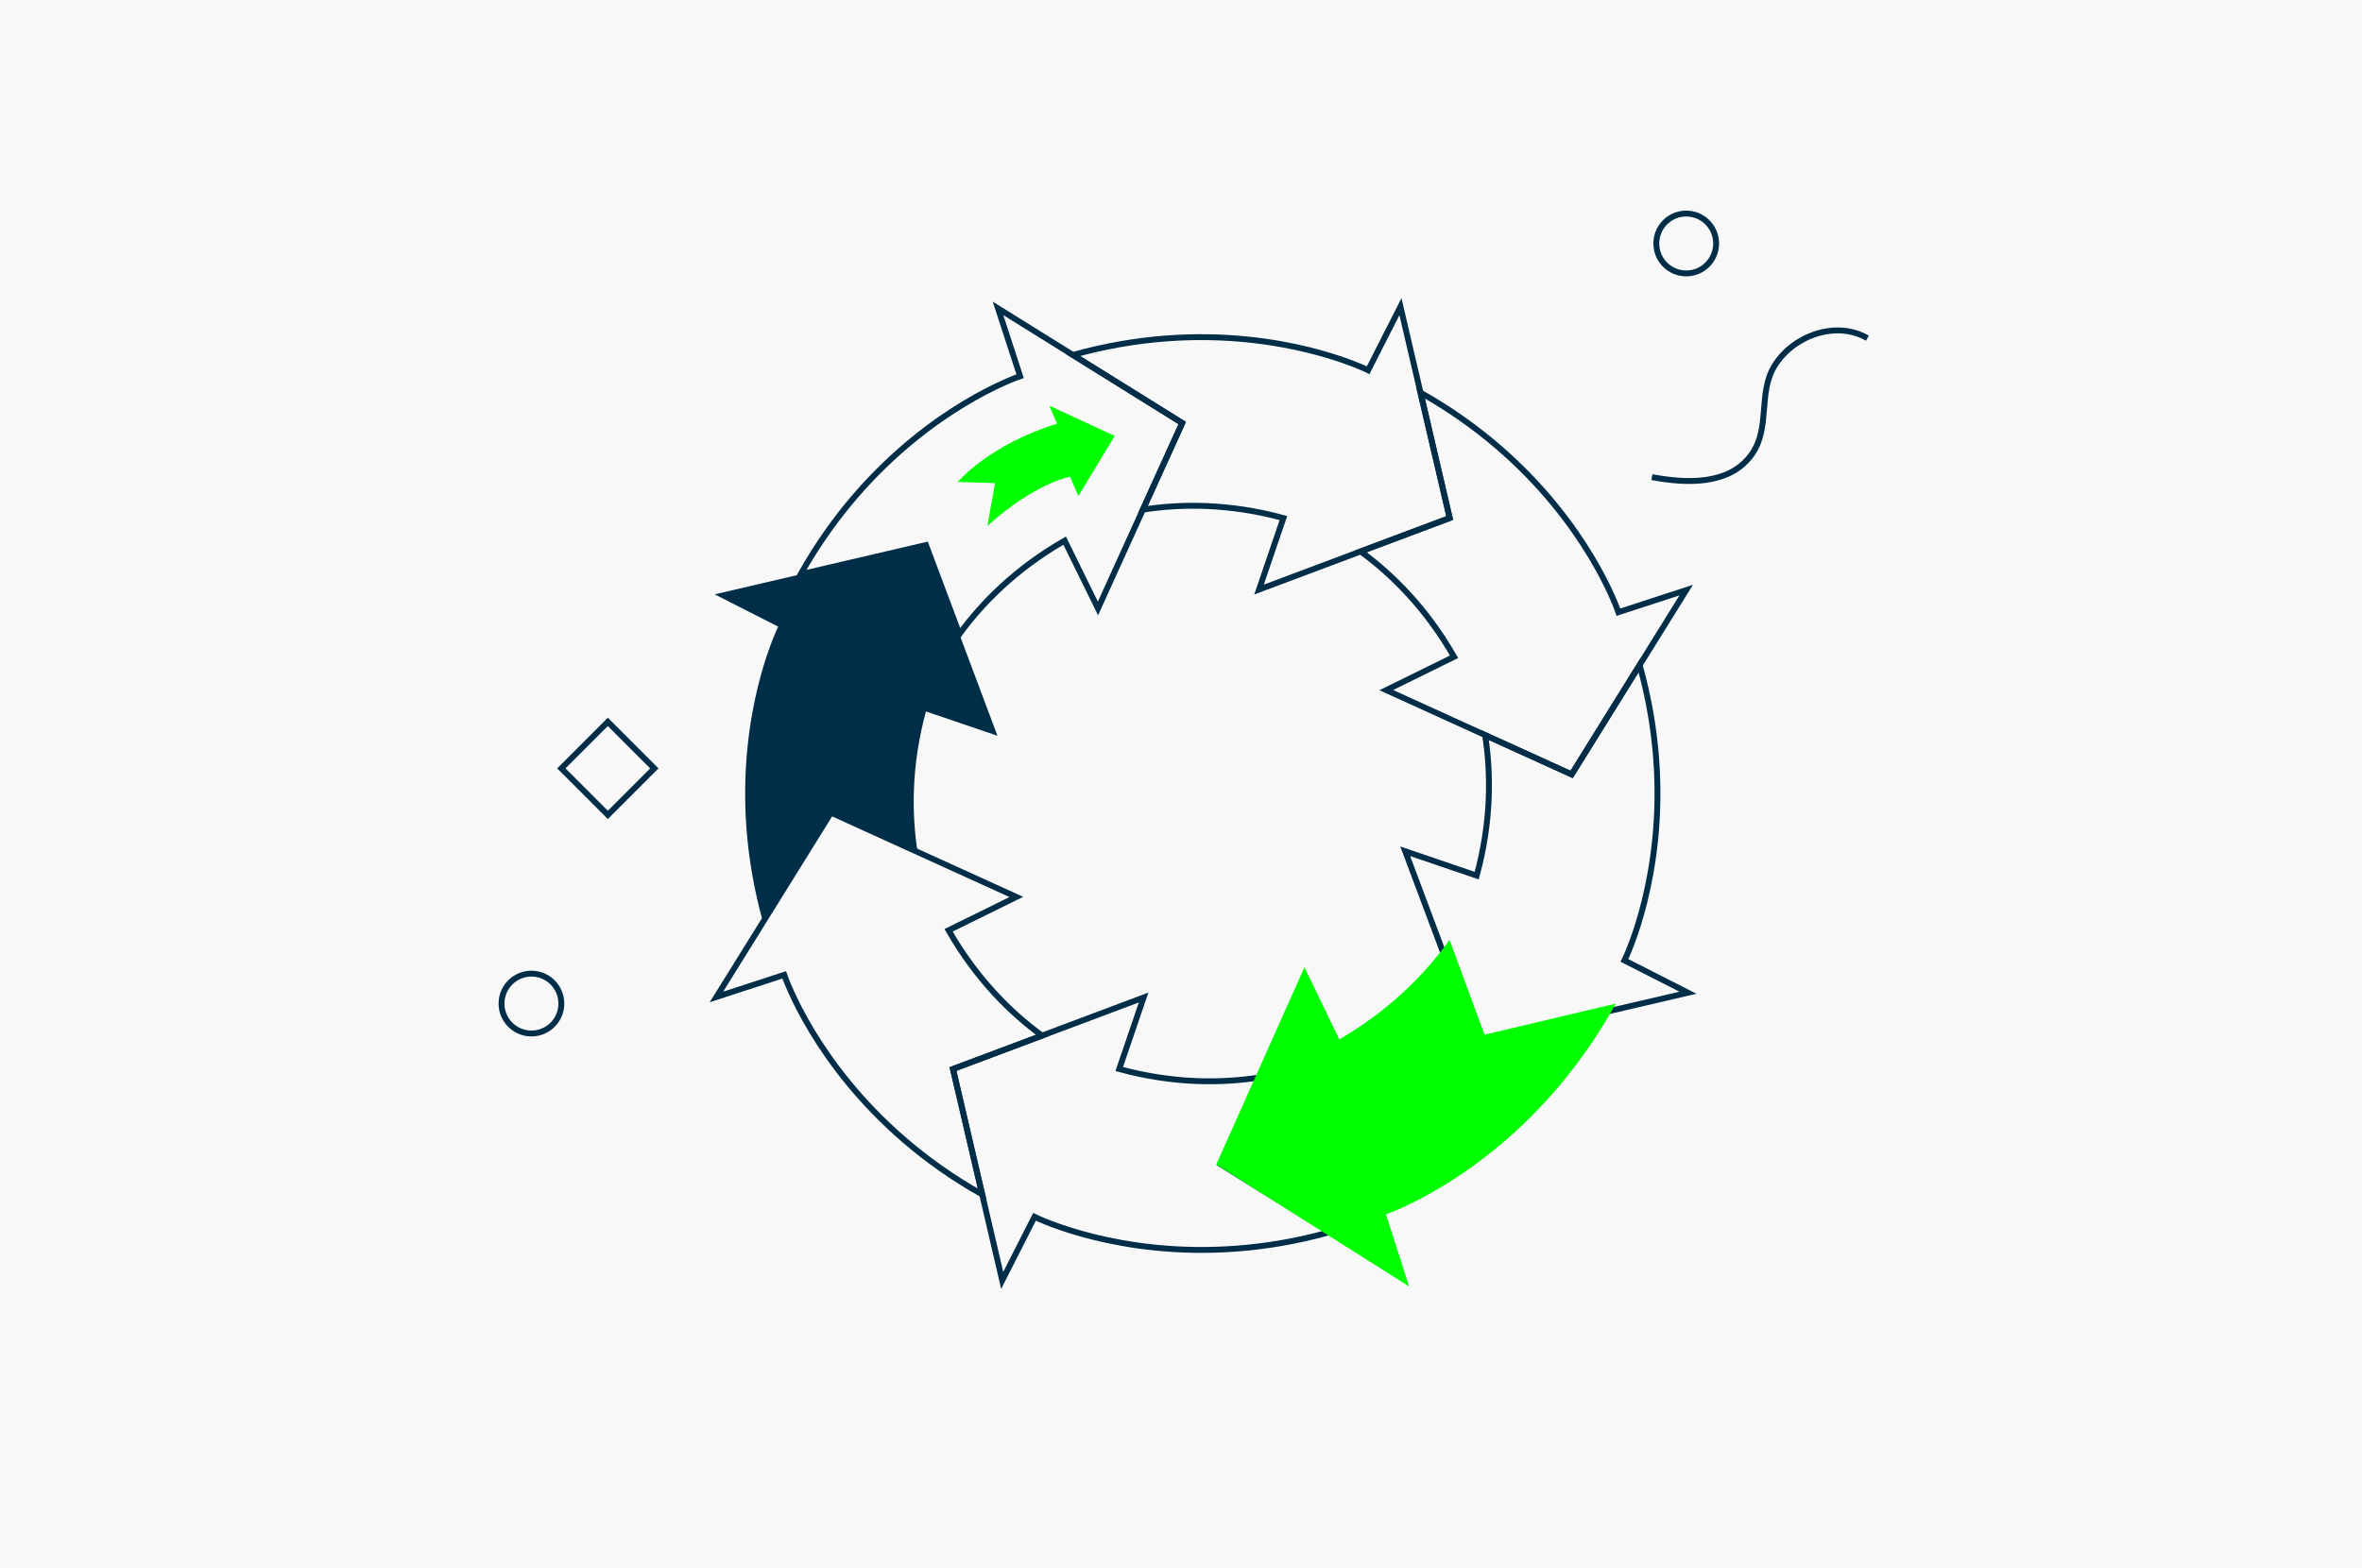 <svg width="402" height="267" viewBox="0 0 402 267" fill="none" xmlns="http://www.w3.org/2000/svg">
<path d="M402 0H0V267H402V0Z" fill="#F8F8F8"/>
<path d="M246.731 88.189L231.579 93.872H231.571L214.28 100.363L218.429 88.189C209.189 85.673 201.025 85.744 194.511 86.758L201.209 72.012L182.601 60.427C205.103 54.12 223.011 59.201 229.851 61.766C231.805 62.503 232.853 63.027 232.853 63.027L233.08 62.574L238.348 52.2L241.761 66.84L246.731 88.189Z" stroke="#002D47" stroke-miterlimit="10"/>
<path d="M201.209 72.012L194.511 86.758L186.87 103.579L181.199 92.037C172.893 96.798 167.165 102.623 163.277 107.951L157.591 92.787L136.257 97.762C147.714 77.369 163.971 68.284 170.613 65.273C172.504 64.409 173.615 64.04 173.615 64.04L173.459 63.558L169.855 52.497L182.594 60.426H182.601L201.209 72.012Z" stroke="#002D47" stroke-miterlimit="10"/>
<path d="M157.591 121.11C155.077 130.357 155.155 138.527 156.168 145.046L141.433 138.342L129.863 156.964C123.547 134.438 128.631 116.518 131.194 109.673C131.923 107.724 132.447 106.676 132.447 106.676L132.001 106.449L121.635 101.177L136.257 97.769V97.762L157.591 92.787L163.277 107.951L169.763 125.255L157.591 121.11Z" fill="#002D47"/>
<path d="M162.193 181.984L167.164 203.341C146.778 191.883 137.708 175.607 134.698 168.96C133.835 167.068 133.466 165.956 133.466 165.956L132.985 166.112L121.932 169.719L129.862 156.964L141.432 138.342L156.167 145.045L172.977 152.691L161.443 158.367C166.201 166.679 172.021 172.411 177.346 176.301L162.193 181.984Z" stroke="#002D47" stroke-miterlimit="10"/>
<path d="M226.317 209.746C203.807 216.06 185.9 210.972 179.067 208.4C177.12 207.67 176.072 207.146 176.072 207.146L175.838 207.6L170.57 217.973L167.164 203.341L162.193 181.984L177.346 176.301L194.638 169.811L190.488 181.984C199.729 184.5 207.893 184.429 214.407 183.416L207.709 198.161L226.317 209.746Z" stroke="#002D47" stroke-miterlimit="10"/>
<path d="M287.283 168.996L272.661 172.404V172.411L251.327 177.385L245.641 162.215L239.162 144.918L251.327 149.063C253.841 139.824 253.77 131.653 252.757 125.135L267.485 131.831L279.055 113.216C285.371 135.742 280.287 153.655 277.724 160.5C276.995 162.448 276.471 163.497 276.471 163.497L276.917 163.724L287.283 168.996Z" stroke="#002D47" stroke-miterlimit="10"/>
<path d="M286.985 100.455L279.055 113.209V113.216L267.485 131.831L252.757 125.135L235.94 117.482L247.475 111.806C242.716 103.501 236.903 97.769 231.578 93.872L246.731 88.189L241.76 66.839C262.139 78.297 271.209 94.566 274.219 101.213C275.083 103.104 275.451 104.217 275.451 104.217L275.932 104.061L286.985 100.455Z" stroke="#002D47" stroke-miterlimit="10"/>
<path d="M239.039 205.409C237.053 206.329 235.889 206.721 235.889 206.721L236.052 207.233L239.825 219L226.481 210.565L207 198.24L214.013 182.554L222.011 164.659L227.949 176.938C236.652 171.872 242.642 165.669 246.712 160L252.664 176.139L275 170.847C263.013 192.534 245.993 202.198 239.039 205.409Z" fill="#00FF00"/>
<path d="M163.001 82.054C163.001 82.054 168.318 75.696 179.9 72.133L178.593 69.067L189.724 74.208L183.531 84.446L182.12 81.147C182.12 81.147 176.024 82.28 168.048 89.54L169.355 82.235L163.001 82.054Z" fill="#00FF00"/>
<path d="M111.362 130.804L103.45 122.887L95.539 130.804L103.45 138.722L111.362 130.804Z" stroke="#002D47" stroke-miterlimit="10"/>
<path d="M90.447 175.937C93.259 175.937 95.539 173.656 95.539 170.842C95.539 168.027 93.259 165.746 90.447 165.746C87.634 165.746 85.355 168.027 85.355 170.842C85.355 173.656 87.634 175.937 90.447 175.937Z" stroke="#002D47" stroke-miterlimit="10"/>
<path d="M286.986 46.546C289.798 46.546 292.078 44.264 292.078 41.45C292.078 38.636 289.798 36.354 286.986 36.354C284.173 36.354 281.894 38.636 281.894 41.45C281.894 44.264 284.173 46.546 286.986 46.546Z" stroke="#002D47" stroke-miterlimit="10"/>
<path d="M281.146 81.223C286.969 82.305 294.46 82.706 298.242 77.195C301.294 72.746 299.202 66.852 302.017 62.272C305.153 57.169 312.406 54.461 317.824 57.567" stroke="#002D47" stroke-miterlimit="10"/>
</svg>

